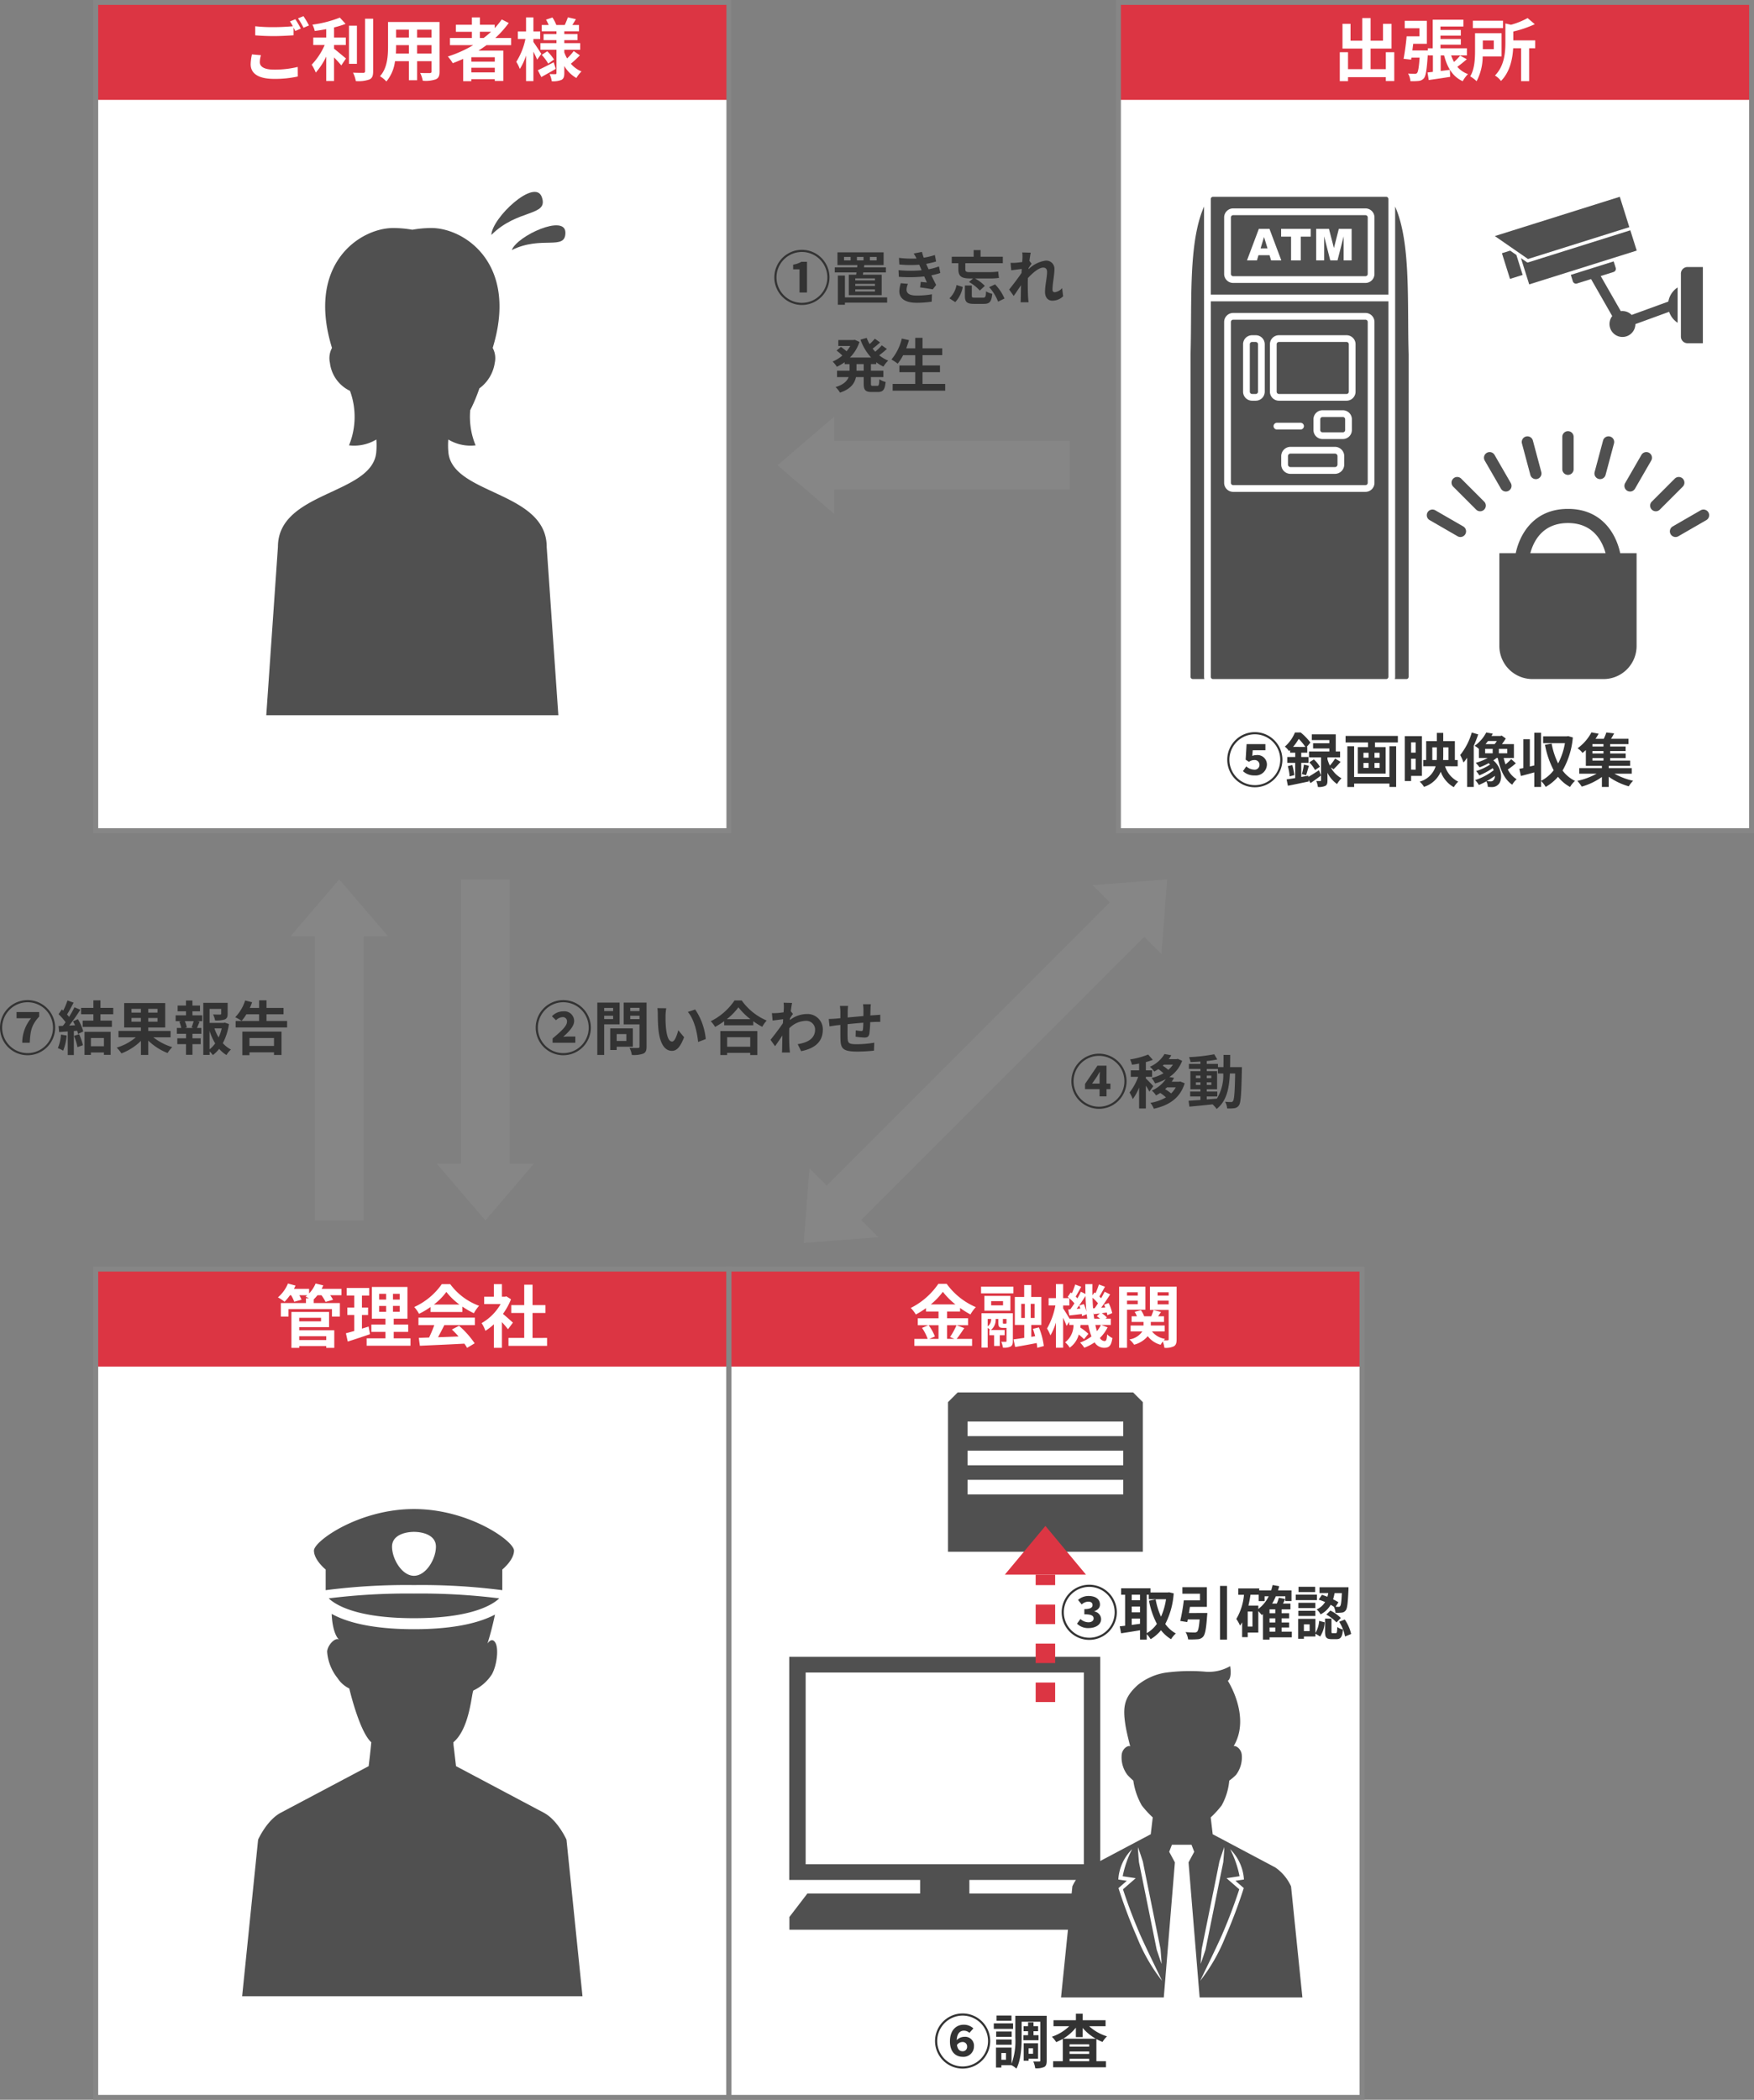 <svg xmlns="http://www.w3.org/2000/svg" width="360.164" height="431" viewBox="0 0 360.164 431">
  <rect x="0" y="0" width="360.164" height="431" fill="#808080" stroke="none"/>
  <g id="グループ_1685" data-name="グループ 1685" transform="translate(-1640.336 -6140.5)">
    <g id="グループ_1684" data-name="グループ 1684">
      <rect id="長方形_884" data-name="長方形 884" width="130" height="170" transform="translate(1660 6141)" fill="#fff"/>
      <rect id="長方形_885" data-name="長方形 885" width="130" height="170" transform="translate(1660 6401)" fill="#fff"/>
      <rect id="長方形_886" data-name="長方形 886" width="130" height="170" transform="translate(1790 6401)" fill="#fff"/>
      <path id="パス_4981" data-name="パス 4981" d="M256.261,425.374v-45.8H192.4v45.8h26.875v2.789H196.121l-3.689,4.814v2.615h63.789v-2.615l-3.694-4.814h-23.14v-2.789ZM195.768,382.8h57.123v39.353H195.768Z" transform="translate(1610 6101)" fill="#505050"/>
      <path id="パス_4982" data-name="パス 4982" d="M265,358.011H225V327.3l1.995-1.994h36.011L265,327.3Zm-4.017-26.726H229.016v2.992h31.967Zm0,5.984H229.016v2.992h31.967Zm0,5.983H229.016v2.992h31.967Z" transform="translate(1610 6101)" fill="#505050"/>
      <path id="パス_4983" data-name="パス 4983" d="M146.658,417.112s-1.737-3.915-4.576-5.49l-18.153-9.628.018-.016.02-.011-.49-4.168c0,.208-.076-.647-.076-.647l.076.647c0-.072-.013-.271-.041-.683,3.488-2.931,3.733-10.53,4.139-10.645a9.127,9.127,0,0,0,3.761-3.294c1.021-1.821,1.45-5.273.708-6.509s-1.612.191-1.612.191a60.183,60.183,0,0,0,1.537-5.949c-2.826,1.5-7.848,3-16.626,3-9.073,0-14.133-1.6-16.9-3.147.092,2.437.676,4.625,1.585,5.333-.768-.7-2.455,1.086-2.518,2.418a9.8,9.8,0,0,0,2.147,5.442,5.843,5.843,0,0,0,2.4,2.118s2.054,8.836,4.517,11.042c-.2,2.215-.533,4.853-.533,4.853l.034.028L87.912,411.62c-2.843,1.575-4.576,5.486-4.576,5.486l-3.279,32.141h69.886Z" transform="translate(1610 6101)" fill="#505050"/>
      <path id="パス_4984" data-name="パス 4984" d="M133.477,365.9v-4.242s2.406-1.943,2.406-3.886-9.252-8.528-20.54-8.528-20.54,6.585-20.54,8.528,2.406,3.886,2.406,3.886V365.9a129.074,129.074,0,0,1,18.134-1.051,129.074,129.074,0,0,1,18.134,1.051m-18.134.692a130.917,130.917,0,0,1,17.512.987c-1.422,1.348-5.748,4.071-17.512,4.071s-16.092-2.724-17.513-4.072a130.716,130.716,0,0,1,17.513-.986m4.507-9.618c0,2.489-2.018,5.971-4.507,5.971s-4.507-3.482-4.507-5.971,2.909-3.043,4.507-3.043,4.507.554,4.507,3.043" transform="translate(1610 6101)" fill="#505050"/>
      <rect id="長方形_887" data-name="長方形 887" width="130" height="20" transform="translate(1660 6141)" fill="#dc3543"/>
      <path id="パス_4985" data-name="パス 4985" d="M83.684,52.246c0,.911.855,1.541,2.871,1.541a19.957,19.957,0,0,0,4.917-.546l.014,1.961a21.546,21.546,0,0,1-4.86.49c-3.208,0-4.819-1.079-4.819-3.012a10.241,10.241,0,0,1,.266-2.017l1.849.168a5.254,5.254,0,0,0-.238,1.415M92.1,45.368l-1.134.491c-.1-.211-.224-.448-.35-.687v1.569c-.981.07-2.718.168-4.049.168-1.471,0-2.689-.07-3.823-.154V44.892a32.864,32.864,0,0,0,3.809.182c1.332,0,2.844-.084,3.922-.182a10.482,10.482,0,0,0-.6-.995l1.106-.448a20.463,20.463,0,0,1,1.12,1.919m1.681-.644-1.12.476a14.749,14.749,0,0,0-1.135-1.933l1.121-.448a20,20,0,0,1,1.134,1.9" transform="translate(1610 6101)" fill="#fff"/>
      <path id="パス_4986" data-name="パス 4986" d="M98.931,49.5c.686.519,2.073,1.709,2.451,2l-.966,1.428c-.337-.434-.925-1.065-1.485-1.639v4.833H97.32V51.111A13.976,13.976,0,0,1,95.177,54.4a9.314,9.314,0,0,0-.841-1.625A13.576,13.576,0,0,0,97,48.744h-2.34V47.217H97.32V45.48c-.8.154-1.6.28-2.353.378a5.267,5.267,0,0,0-.477-1.3,23.689,23.689,0,0,0,5.631-1.443L101.3,44.4a18.061,18.061,0,0,1-2.367.729v2.087h2.409v1.527H98.931Zm4.692,3.1H102v-7.83h1.624Zm3.334-9.259V54.123c0,.966-.2,1.428-.771,1.694a6.875,6.875,0,0,1-2.787.323,6.4,6.4,0,0,0-.574-1.723c.91.042,1.807.042,2.1.042.266-.014.379-.1.379-.351V43.337Z" transform="translate(1610 6101)" fill="#fff"/>
      <path id="パス_4987" data-name="パス 4987" d="M120.592,54.179c0,.9-.2,1.344-.756,1.6a6.5,6.5,0,0,1-2.689.295,6.328,6.328,0,0,0-.532-1.6c.784.042,1.709.028,1.961.028s.364-.084.364-.337v-2.1h-2.956v3.909H114.3V52.063h-2.857a8.021,8.021,0,0,1-1.766,4.161,6.1,6.1,0,0,0-1.316-1.079c1.527-1.681,1.653-4.174,1.653-6.135v-5h10.575ZM114.3,50.495V48.771h-2.634v.253c0,.448-.013.952-.042,1.471Zm-2.634-3.278H114.3V45.592h-2.634Zm7.271-1.625h-2.956v1.625h2.956Zm0,3.179h-2.956v1.723h2.956Z" transform="translate(1610 6101)" fill="#fff"/>
      <path id="パス_4988" data-name="パス 4988" d="M130.235,48.772c-.546.392-1.077.757-1.652,1.121h5.1v6.219h-1.751v-.364h-4.819v.42h-1.667v-4.58c-.7.308-1.427.616-2.143.882a8.941,8.941,0,0,0-1.009-1.373,24.818,24.818,0,0,0,5.2-2.325h-4.762V47.3h4.5V46.027h-3.29V44.584h3.29V43.071h1.654v1.513h3.039v.686a16.954,16.954,0,0,0,1.442-1.779l1.429.728a20.4,20.4,0,0,1-2.76,3.082h3.25v1.471Zm1.7,2.479h-4.817v.9h4.817Zm0,2.157h-4.817v.953h4.817ZM128.878,47.3h.77a19.118,19.118,0,0,0,1.512-1.274h-2.282Z" transform="translate(1610 6101)" fill="#fff"/>
      <path id="パス_4989" data-name="パス 4989" d="M140.636,51.742c-.168-.407-.462-1.038-.771-1.639v6.036h-1.511V50.9a11.909,11.909,0,0,1-1.276,2.76,7.935,7.935,0,0,0-.728-1.471,14.027,14.027,0,0,0,1.877-4.693h-1.554v-1.54h1.681V43.07h1.511v2.887h1.4V47.5h-1.4v.616c.378.519,1.388,2.06,1.625,2.438Zm3.824,1.891c-.98.574-2.073,1.191-2.97,1.681l-.715-1.4c.829-.378,2.06-1.009,3.25-1.625Zm4.944-2.774a22.72,22.72,0,0,1-1.847,1.723,5.842,5.842,0,0,0,2.183,1.583,6.265,6.265,0,0,0-1.05,1.345,6.639,6.639,0,0,1-2.478-2.466V54.5c0,.757-.142,1.149-.59,1.4a4.578,4.578,0,0,1-1.988.28,5.208,5.208,0,0,0-.448-1.485c.475.028,1.022.028,1.19.028s.224-.07.224-.238V49.711h-3.291V48.352H144.6v-.616h-2.648V46.488H144.6v-.56h-3.026v-1.3H143a8.016,8.016,0,0,0-.546-1.093l1.316-.448a7.706,7.706,0,0,1,.8,1.541h1.737c.211-.476.49-1.121.63-1.569l1.653.379c-.252.419-.5.84-.729,1.19h1.36v1.3h-3.011v.56h2.717v1.248h-2.717v.616h3.263v1.359h-3.263v.546a7.522,7.522,0,0,0,.573,1.233,11.173,11.173,0,0,0,1.36-1.513Zm-6.694-.841a9.634,9.634,0,0,1,1.386,1.7l-1.19.839a9.953,9.953,0,0,0-1.332-1.793Z" transform="translate(1610 6101)" fill="#fff"/>
      <rect id="長方形_888" data-name="長方形 888" width="130" height="20" transform="translate(1660 6401)" fill="#dc3543"/>
      <path id="パス_4990" data-name="パス 4990" d="M100.447,305.354H98.136a7.109,7.109,0,0,1,.588.938l-1.541.435a8.258,8.258,0,0,0-.84-1.373h-.812a9.559,9.559,0,0,1-.771.854v.757h5.365v2.774H98.5v-1.528H89.577v1.528H88.008v-2.774h5.155v-.98h.617c-.253-.141-.519-.267-.7-.351.112-.084.238-.181.35-.28H91.791a6.921,6.921,0,0,1,.461.925l-1.5.42a7.139,7.139,0,0,0-.643-1.345h-.225a10.5,10.5,0,0,1-1.12,1.345,8.846,8.846,0,0,0-1.359-.9,7.517,7.517,0,0,0,2.059-2.844l1.555.421c-.1.224-.21.449-.322.672h3.109v.939a6.449,6.449,0,0,0,1.331-2.032l1.583.379q-.147.357-.336.714h4.062Zm-8.671,7.2h7.2v3.614H97.324v-.379H91.776v.379h-1.6v-7.382h7.733v3.124H91.776Zm0-1.835h4.482v-.729H91.776Zm0,3.838h5.548v-.784H91.776Z" transform="translate(1610 6101)" fill="#fff"/>
      <path id="パス_4991" data-name="パス 4991" d="M106.309,313.352c-1.541.547-3.223,1.079-4.567,1.514l-.378-1.7c.49-.126,1.064-.28,1.709-.462v-3.292h-1.415v-1.527h1.415v-2.465h-1.541V303.87h4.623v1.554h-1.5v2.465h1.261v1.527h-1.261v2.8c.462-.14.925-.28,1.373-.434Zm8.32.854v1.514h-9.006v-1.514h3.866v-1.33h-2.9v-1.5h2.9v-1.205h-2.8V303.66H114v6.512h-2.816v1.205h2.97v1.5h-2.97v1.33Zm-6.443-7.956h1.442v-1.177h-1.442Zm0,2.508h1.442v-1.2h-1.442Zm4.23-3.684h-1.387v1.177h1.387Zm0,2.479h-1.387v1.2h1.387Z" transform="translate(1610 6101)" fill="#fff"/>
      <path id="パス_4992" data-name="パス 4992" d="M118.74,307.778a16.186,16.186,0,0,1-2.368,1.4,6.539,6.539,0,0,0-.98-1.4,13.918,13.918,0,0,0,5.659-4.693h1.736a12.814,12.814,0,0,0,5.926,4.44,8.68,8.68,0,0,0-1.079,1.527,16.86,16.86,0,0,1-2.352-1.358V308.8H118.74Zm-2.48,2.184h11.584V311.5h-6.275c-.407.827-.869,1.7-1.288,2.48,1.344-.042,2.787-.1,4.215-.154a16.552,16.552,0,0,0-1.372-1.429l1.471-.771a18.873,18.873,0,0,1,3.207,3.6l-1.555.94a7.414,7.414,0,0,0-.559-.87c-3.292.183-6.752.323-9.134.435l-.224-1.625,2.116-.07a26.923,26.923,0,0,0,1.064-2.536h-3.25Zm8.419-2.689a13.609,13.609,0,0,1-2.689-2.591,12.716,12.716,0,0,1-2.564,2.591Z" transform="translate(1610 6101)" fill="#fff"/>
      <path id="パス_4993" data-name="パス 4993" d="M134.645,312.344c-.294-.392-.771-.952-1.247-1.47v5.28h-1.653v-4.832a11.6,11.6,0,0,1-1.737,1.345,6.68,6.68,0,0,0-.784-1.583,10.483,10.483,0,0,0,3.908-3.908h-3.376v-1.513h1.989v-2.578H133.4v2.578h.63l.294-.071.939.6a13.525,13.525,0,0,1-1.653,3c.672.548,1.751,1.513,2.045,1.794Zm8.026,1.778v1.625h-7.929v-1.625h3.237V309h-2.662v-1.612h2.662V303.2h1.709v4.188h2.646V309h-2.646v5.125Z" transform="translate(1610 6101)" fill="#fff"/>
      <rect id="長方形_889" data-name="長方形 889" width="130" height="20" transform="translate(1790 6401)" fill="#dc3543"/>
      <path id="パス_4994" data-name="パス 4994" d="M228.346,312.105c-.532.772-1.079,1.625-1.569,2.214h3.166v1.429H218.092v-1.429h2.732a9.644,9.644,0,0,0-1.162-2.255l1.274-.547h-2.143v-1.428h4.258V308.7h-2.578v-.686a17.953,17.953,0,0,1-2.087,1.3,6.553,6.553,0,0,0-1.036-1.344,14.947,14.947,0,0,0,5.659-4.945h1.723a14.32,14.32,0,0,0,5.981,4.777,7.8,7.8,0,0,0-1.106,1.5,17.981,17.981,0,0,1-2.13-1.331v.728H224.8v1.387h4.315v1.428H224.8v2.8h1.527l-.91-.378a14.554,14.554,0,0,0,1.33-2.424Zm-7.326-.588a9.494,9.494,0,0,1,1.289,2.312l-1.149.49h1.891v-2.8Zm5.5-4.272a14.914,14.914,0,0,1-2.577-2.591,14.59,14.59,0,0,1-2.48,2.591Z" transform="translate(1610 6101)" fill="#fff"/>
      <path id="パス_4995" data-name="パス 4995" d="M231.784,303.6h6.64v1.373h-6.64Zm6.528,11.164c0,.589-.1.925-.477,1.135a3.2,3.2,0,0,1-1.554.223,4.944,4.944,0,0,0-.351-1.217c.379.013.784.013.911.013s.168-.042.168-.182v-2.675h-.715c-.784,0-.966-.238-.966-1.107v-.728h-.546a2.642,2.642,0,0,1-.981,2.268h2.829v1.08h-.994v2.2H234.46v-2.2h-.967V312.5h.154a4.241,4.241,0,0,0-.5-.448v4.063h-1.274v-7.06h6.443Zm-.5-6.233h-5.351v-3.039h5.351Zm-4.664,3.221a1.847,1.847,0,0,0,.714-1.526h-.714Zm3.151-5.182h-2.438v.868h2.438Zm.5,4.622c.14,0,.168-.028.21-.1v-.868h-.743v.728c0,.224.028.238.169.238Zm6.528,4.959a7.58,7.58,0,0,0-.126-.981c-1.541.309-3.138.589-4.413.813l-.336-1.569c.616-.07,1.373-.182,2.2-.308v-2.648h-1.933v-5.743h1.919v-2.451h1.443v2.451h2.087v5.743h-2.074V313.9l.8-.126c-.14-.532-.294-1.051-.462-1.513l1.233-.3a15.115,15.115,0,0,1,1.008,3.824Zm-3.292-6.121h.742v-2.9h-.742Zm2.745-2.9h-.8v2.9h.8Z" transform="translate(1610 6101)" fill="#fff"/>
      <path id="パス_4996" data-name="パス 4996" d="M257.774,311.951a8.052,8.052,0,0,1-1.583,2.171,1.177,1.177,0,0,0,.939.645c.351,0,.477-.266.546-1.373a3.992,3.992,0,0,0,1.079.756c-.252,1.583-.645,2-1.737,2a2.309,2.309,0,0,1-1.919-1.12,10.079,10.079,0,0,1-2.116,1.107,6.028,6.028,0,0,0-.868-1.065,8.7,8.7,0,0,0,2.339-1.26,13.094,13.094,0,0,1-.644-2.354h-1.582c-.015.182-.042.364-.071.532a11.053,11.053,0,0,1,1.667,1.289l-.9,1.107a8.862,8.862,0,0,0-1.079-.953,4.783,4.783,0,0,1-1.863,2.689,3.87,3.87,0,0,0-.938-1.092,4.466,4.466,0,0,0,1.723-3.572H249.9v-.63l-.56.826c-.141-.42-.421-1.064-.7-1.68v6.163h-1.486v-5.169a12.02,12.02,0,0,1-1.12,2.634,9.316,9.316,0,0,0-.7-1.415,14.692,14.692,0,0,0,1.709-4.721h-1.387v-1.513h1.5V303.07h1.486v2.886h1.246c-.1-.1-.21-.182-.308-.266l.616-.911.239.183a18.37,18.37,0,0,0,.685-1.808l1.234.477c-.393.672-.8,1.442-1.135,2,.126.126.252.252.349.364.281-.476.519-.938.715-1.358l.939.462c-.014-.659-.029-1.331-.029-2.018h1.471c-.014.785-.014,1.541,0,2.283l.406-.588.225.168a14.63,14.63,0,0,0,.687-1.793l1.246.463c-.392.7-.8,1.456-1.149,2l.364.364c.267-.462.519-.938.715-1.344l1.134.559c-.56.883-1.232,1.906-1.849,2.732l.841-.056c-.07-.2-.154-.393-.238-.574l.938-.336a8.535,8.535,0,0,1,.729,2.073l-1,.42a5.416,5.416,0,0,0-.111-.547l-1.038.141a5.382,5.382,0,0,1,1.065.883l-.266.237h1.065v1.289h-1.961Zm-4.188-1.779c-.028-.294-.07-.6-.112-.91l-.952.378c-.015-.126-.029-.266-.057-.42-.91.1-1.778.21-2.563.294l-.224-1.233.434-.028c.266-.364.56-.784.84-1.232a8.959,8.959,0,0,0-1.036-1.037v1.485h-1.274v.6c.294.434.965,1.513,1.3,2.1Zm-.7-3a8.491,8.491,0,0,1,.546,1.568c-.1-1.022-.168-2.1-.2-3.221-.559.869-1.218,1.849-1.82,2.633l.756-.055a6.271,6.271,0,0,0-.224-.631Zm2.213.854c.224-.294.462-.644.7-1.008a9.4,9.4,0,0,0-1.12-1.135c.013.757.055,1.471.112,2.171Zm1.121,2.143a7.832,7.832,0,0,0-.673-.518l.631-.547c-.435.042-.841.1-1.234.141l-.084-.392c.042.461.1.9.168,1.316Zm-.967,1.289c.1.462.21.9.322,1.274a5.729,5.729,0,0,0,.813-1.274Z" transform="translate(1610 6101)" fill="#fff"/>
      <path id="パス_4997" data-name="パス 4997" d="M261.759,308.337v7.817h-1.625V303.6h5.393v4.734Zm0-2.9h2.2v-.687h-2.2Zm2.2,1.037h-2.2v.729h2.2Zm7.984,7.914c0,.771-.126,1.19-.574,1.457a3.874,3.874,0,0,1-1.934.308,5.737,5.737,0,0,0-.336-1.3,5.9,5.9,0,0,0-.434.673,4.8,4.8,0,0,1-2.648-1.766,5.43,5.43,0,0,1-2.8,1.751,5.356,5.356,0,0,0-.966-1.078,3.924,3.924,0,0,0,2.647-1.639h-2.4v-1.218h2.648v-.729H262.7v-1.163h1.093a5.559,5.559,0,0,0-.463-.91l1.275-.351a4.605,4.605,0,0,1,.672,1.261h1.457c.168-.42.364-.924.477-1.274l1.526.392c-.21.308-.42.616-.6.882h1.219v1.163h-2.717v.729h2.858v1.218h-2.606a4.214,4.214,0,0,0,2.675,1.527,2.787,2.787,0,0,0-.266.294,7.042,7.042,0,0,0,.785,0c.168,0,.224-.07.224-.238v-6h-3.852V303.6h5.491Zm-3.908-8.951h2.27v-.687h-2.27Zm2.269,1.037h-2.27v.756h2.27Z" transform="translate(1610 6101)" fill="#fff"/>
      <path id="パス_4998" data-name="パス 4998" d="M144.987,186.3l-2.394-34.534c0-11.437-19.279-10.68-20.181-19.368a15.411,15.411,0,0,1-.023-2.683,8.843,8.843,0,0,0,5.606,1.2,15.359,15.359,0,0,1-1.105-7.21,34.256,34.256,0,0,0,1.882-4.489,7.921,7.921,0,0,0,3.157-5.237,4.413,4.413,0,0,0-.425-3.061c5.334-17.332-5.842-24.616-12.582-24.616a22.993,22.993,0,0,0-3.92.352,23.06,23.06,0,0,0-3.925-.352c-6.737,0-17.913,7.284-12.571,24.616a4.413,4.413,0,0,0-.425,3.061,7.329,7.329,0,0,0,4.12,5.747,15.452,15.452,0,0,1-.2,11.187,8.846,8.846,0,0,0,5.611-1.2,15.545,15.545,0,0,1-.023,2.686c-.9,8.688-20.185,7.931-20.185,19.367L85.012,186.3Z" transform="translate(1610 6101)" fill="#505050"/>
      <rect id="長方形_890" data-name="長方形 890" width="130" height="170" transform="translate(1870 6141)" fill="#fff"/>
      <rect id="長方形_891" data-name="長方形 891" width="130" height="20" transform="translate(1870 6141)" fill="#dc3543"/>
      <path id="パス_4999" data-name="パス 4999" d="M316.634,50.214v5.925H314.9v-.8h-7.761v.812h-1.694V50.214h1.694V53.7h2.928v-4.23H306V44.387h1.653v3.46h2.41V43.211h1.709v4.636h2.549v-3.46h1.751v5.085h-4.3V53.7H314.9V50.214Z" transform="translate(1610 6101)" fill="#fff"/>
      <path id="パス_5002" data-name="パス 5002" d="M283.548,139.074H310.72a.463.463,0,0,0,.462-.462V105.586a.463.463,0,0,0-.462-.462H283.548a.463.463,0,0,0-.462.462v33.026a.463.463,0,0,0,.462.462m8.3-12.105a.693.693,0,0,1,.693-.693h4.845a.693.693,0,0,1,0,1.386h-4.845a.693.693,0,0,1-.693-.693m14.511,7.883a1.912,1.912,0,0,1-1.91,1.91H295.33a1.912,1.912,0,0,1-1.91-1.91V133.13a1.912,1.912,0,0,1,1.91-1.91h9.121a1.912,1.912,0,0,1,1.91,1.91Zm1.57-7.082a1.848,1.848,0,0,1-1.847,1.847h-4.191a1.849,1.849,0,0,1-1.848-1.847v-2.213a1.85,1.85,0,0,1,1.848-1.847h4.191a1.849,1.849,0,0,1,1.847,1.847ZM291.1,110.155a1.849,1.849,0,0,1,1.847-1.847h13.891a1.849,1.849,0,0,1,1.847,1.847V119.9a1.85,1.85,0,0,1-1.847,1.848H292.945A1.85,1.85,0,0,1,291.1,119.9Zm-5.513,0a1.849,1.849,0,0,1,1.847-1.847h.757a1.848,1.848,0,0,1,1.847,1.847V119.9a1.849,1.849,0,0,1-1.847,1.848h-.757a1.85,1.85,0,0,1-1.847-1.848Z" transform="translate(1610 6101)" fill="#505050"/>
      <path id="パス_5003" data-name="パス 5003" d="M292.946,120.365h13.891a.462.462,0,0,0,.461-.462v-9.748a.462.462,0,0,0-.461-.462H292.946a.462.462,0,0,0-.462.462V119.9a.462.462,0,0,0,.462.462" transform="translate(1610 6101)" fill="#505050"/>
      <path id="パス_5004" data-name="パス 5004" d="M278.959,178.419a.463.463,0,0,0,.462.462h35.544a.462.462,0,0,0,.462-.462V101.351H278.959Zm2.742-72.834a1.849,1.849,0,0,1,1.847-1.847H310.72a1.848,1.848,0,0,1,1.847,1.847v33.026a1.849,1.849,0,0,1-1.847,1.848H283.548a1.85,1.85,0,0,1-1.847-1.848Z" transform="translate(1610 6101)" fill="#505050"/>
      <path id="パス_5005" data-name="パス 5005" d="M287.433,120.365h.757a.463.463,0,0,0,.462-.462v-9.748a.463.463,0,0,0-.462-.462h-.757a.462.462,0,0,0-.462.462V119.9a.462.462,0,0,0,.462.462" transform="translate(1610 6101)" fill="#505050"/>
      <path id="パス_5006" data-name="パス 5006" d="M306.084,125.1h-4.191a.462.462,0,0,0-.462.462v2.212a.462.462,0,0,0,.462.462h4.191a.462.462,0,0,0,.462-.462v-2.212a.462.462,0,0,0-.462-.462" transform="translate(1610 6101)" fill="#505050"/>
      <path id="パス_5007" data-name="パス 5007" d="M304.452,132.6H295.33a.525.525,0,0,0-.524.525v1.721a.525.525,0,0,0,.524.525h9.122a.526.526,0,0,0,.525-.525V133.13a.526.526,0,0,0-.525-.525" transform="translate(1610 6101)" fill="#505050"/>
      <path id="パス_5008" data-name="パス 5008" d="M310.72,83.664H283.549a.462.462,0,0,0-.462.462V95.731a.462.462,0,0,0,.462.462H310.72a.462.462,0,0,0,.462-.462V84.126a.462.462,0,0,0-.462-.462" transform="translate(1610 6101)" fill="#505050"/>
      <path id="パス_5010" data-name="パス 5010" d="M314.984,79.893H279.4a.462.462,0,0,0-.444.46V99.965h36.468V80.353a.462.462,0,0,0-.444-.46m-2.416,15.838a1.849,1.849,0,0,1-1.847,1.847H283.549a1.848,1.848,0,0,1-1.847-1.847V84.126a1.849,1.849,0,0,1,1.847-1.848h27.172a1.85,1.85,0,0,1,1.847,1.848Z" transform="translate(1610 6101)" fill="#505050"/>
      <path id="パス_5011" data-name="パス 5011" d="M277.574,81.9c-2.558,5.8-2.617,14.571-2.672,23.076-.015,2.393-.031,4.867-.1,7.24v66.2a.463.463,0,0,0,.462.462h2.374a1.806,1.806,0,0,1-.061-.462Z" transform="translate(1610 6101)" fill="#505050"/>
      <path id="パス_5012" data-name="パス 5012" d="M291.021,91.882h-2.272l-.315,1.069h-2.043l2.434-6.475h2.182l2.433,6.475h-2.1Zm-.415-1.4-.715-2.328-.707,2.328Z" transform="translate(1610 6101)" fill="#fff"/>
      <path id="パス_5013" data-name="パス 5013" d="M293.4,86.476h6.082v1.6h-2.041v4.876h-2V88.075H293.4Z" transform="translate(1610 6101)" fill="#fff"/>
      <path id="パス_5014" data-name="パス 5014" d="M300.595,86.476h2.631l1.015,3.94,1.007-3.94h2.63v6.475h-1.639V88.013l-1.262,4.938h-1.483l-1.26-4.938v4.938h-1.639Z" transform="translate(1610 6101)" fill="#fff"/>
      <path id="パス_5030" data-name="パス 5030" d="M131.23,87.723c.14-3.527,8.958-11.78,10.368-7.759s-4.937,2.328-10.368,7.759" transform="translate(1610 6101)" fill="#505050"/>
      <path id="パス_5031" data-name="パス 5031" d="M135.426,90.824c1.13-2.948,10.966-7.413,11.009-3.6s-4.851.557-11.009,3.6" transform="translate(1610 6101)" fill="#505050"/>
      <path id="パス_5032" data-name="パス 5032" d="M95,231.667H90L100,220l10,11.667h-5V290H95Z" transform="translate(1610 6101)" fill="#868686"/>
      <path id="パス_5033" data-name="パス 5033" d="M201.654,130v-5l-11.667,10,11.667,10v-5h48.333V130Z" transform="translate(1610 6101)" fill="#868686"/>
      <path id="パス_5034" data-name="パス 5034" d="M270,220l-15.321,1.178,3.536,3.536-58.131,58.131-3.535-3.536L195.37,294.63l15.321-1.179-3.536-3.535,58.131-58.131,3.536,3.536Z" transform="translate(1610 6101)" fill="#868686"/>
      <path id="パス_5035" data-name="パス 5035" d="M135,278.333h5L130,290l-10-11.667h5V220h10Z" transform="translate(1610 6101)" fill="#868686"/>
      <rect id="長方形_892" data-name="長方形 892" width="130" height="170" transform="translate(1660 6141)" fill="none" stroke="#868686" stroke-miterlimit="10" stroke-width="1"/>
      <rect id="長方形_893" data-name="長方形 893" width="130" height="170" transform="translate(1660 6401)" fill="none" stroke="#868686" stroke-miterlimit="10" stroke-width="1"/>
      <rect id="長方形_894" data-name="長方形 894" width="130" height="170" transform="translate(1790 6401)" fill="none" stroke="#868686" stroke-miterlimit="10" stroke-width="1"/>
      <rect id="長方形_895" data-name="長方形 895" width="130" height="170" transform="translate(1870 6141)" fill="none" stroke="#868686" stroke-miterlimit="10" stroke-width="1"/>
      <path id="パス_5036" data-name="パス 5036" d="M270.418,419.6l.555-1.444H275l.555,1.444-1.166,2.167,2.279,27.722h21.1l-2.33-22.79a9.453,9.453,0,0,0-3.245-3.894l-12.875-6.828.013-.012.014-.007-.4-3.416.024-.025a20.065,20.065,0,0,0,2.223-2.439,12.886,12.886,0,0,0,1.559-5.088,10.91,10.91,0,0,0,1.386-1.18,5.914,5.914,0,0,0,1.19-3.973c-.046-1.355-1.244-2.117-1.684-1.919,3.613-6-1.181-13.411-1.181-13.411.929-.667.468-3.018.468-3.018a8.712,8.712,0,0,1-5.323,1.12,38.209,38.209,0,0,0-7.971.226,12.083,12.083,0,0,0-5.685,2.536c-2.756,2.5-3.111,4.426-2.52,8.21.263,1.689.973,4.312.985,4.395-.343-.359-1.725.425-1.766,1.865a5.921,5.921,0,0,0,1.189,3.973c.468.523,1.208,1.18,1.208,1.18a14.383,14.383,0,0,0,1.735,5.082,20.112,20.112,0,0,0,2.229,2.438l.025.025-.4,3.417.024.02-12.882,6.827a9.431,9.431,0,0,0-3.245,3.891l-2.326,22.8h21.1l2.278-27.722Zm6.682,19.921c.387-1.91,1.421-7.014,1.821-8.986l1.214-5.991.6-3c.317-.975.636-1.95,1-2.915-.039,1.031-.125,2.053-.212,3.075l-.61,2.995L279.7,430.7c-.4,1.956-1.439,7.1-1.821,8.986-.334.972-.638,1.95-1,2.916.044-1.03.145-2.049.216-3.074m4.13-2.8c1.34-3.084,2.546-6.241,3.58-9.434l-2.617-2.281,2.676-.4a20.943,20.943,0,0,0-1.928-5.551,9.587,9.587,0,0,1,2.827,6.225l-1.747.261,1.515,1.321.2.173a105.122,105.122,0,0,1-3.772,10.008,36.088,36.088,0,0,1-5.183,9.041c1.488-3.125,3.03-6.2,4.451-9.361m-16.223-15.17.6,3,1.214,5.991c.4,1.972,1.434,7.076,1.821,8.986.07,1.025.172,2.044.215,3.074-.361-.966-.664-1.944-1-2.916-.382-1.886-1.425-7.03-1.821-8.986l-1.214-5.99-.61-2.995c-.087-1.022-.173-2.044-.212-3.075.365.965.684,1.94,1,2.915m-1.223,15.49a104.851,104.851,0,0,1-3.772-10.008l.2-.173,1.515-1.321-1.747-.261a9.577,9.577,0,0,1,2.827-6.225,20.943,20.943,0,0,0-1.928,5.551l2.676.4-2.617,2.281c1.034,3.193,2.24,6.35,3.58,9.434,1.421,3.157,2.963,6.236,4.451,9.361a36.088,36.088,0,0,1-5.183-9.041" transform="translate(1610 6101)" fill="#505050"/>
      <path id="パス_5114" data-name="パス 5114" d="M253.333,362.71l-8.333-10-8.334,10Z" transform="translate(1610 6101)" fill="#dc3543"/>
      <line id="線_152" data-name="線 152" y1="26.148" transform="translate(1855 6463.711)" fill="none" stroke="#dc3543" stroke-miterlimit="10" stroke-width="4" stroke-dasharray="4 4"/>
      <path id="パス_12857" data-name="パス 12857" d="M6,1.1A5.674,5.674,0,0,0,11.664-4.56,5.674,5.674,0,0,0,6-10.224,5.674,5.674,0,0,0,.336-4.56,5.674,5.674,0,0,0,6,1.1ZM6,.66A5.224,5.224,0,0,1,.78-4.56,5.224,5.224,0,0,1,6-9.78a5.224,5.224,0,0,1,5.22,5.22A5.224,5.224,0,0,1,6,.66ZM5.508-1.464H7.044v-6.3H5.892A5.162,5.162,0,0,1,4.2-7.176v.96H5.508Zm11.784-7.3h1.356v.708H17.292ZM16-8.052H14.652V-8.76H16Zm3.96-.708h1.392v.708H19.956ZM21-3.948H16.956v-.408H21ZM21-2.82H16.956v-.408H21Zm0,1.152H16.956V-2.1H21ZM15.624-5.112v4.2H22.38v-4.2H18.516L18.6-5.58h4.644V-6.624h-4.5l.06-.468h3.972V-9.708H13.3v2.616h4.08l-.036.468h-4.6V-5.58h4.464q-.036.252-.072.468ZM23.5-.456H14.832V-4.944H13.38v6h1.452V.624H23.5Zm2.8-2.916A6.17,6.17,0,0,0,26-1.752c0,1.644,1.368,2.4,3.588,2.4A21.046,21.046,0,0,0,32.652.42L32.7-1.1a17.29,17.29,0,0,1-3.144.264c-1.548,0-2.076-.5-2.076-1.248a3.52,3.52,0,0,1,.288-1.152ZM34.14-6.816a12.719,12.719,0,0,1-2.124.588l-.276-.6-.228-.516a17.147,17.147,0,0,0,2.04-.48L33.3-9.156a14.4,14.4,0,0,1-2.28.552,10.159,10.159,0,0,1-.372-1.188l-1.692.324a10.688,10.688,0,0,1,.576,1.02v.012a22.373,22.373,0,0,1-3.6-.132L26-7.212a23.562,23.562,0,0,0,4.092.048l.288.672.2.468a24.119,24.119,0,0,1-4.74-.024l.06,1.368a29.855,29.855,0,0,0,5.22-.072l.54,1.236c-.324-.036-.792-.072-1.26-.132l-.132,1.14c.792.1,1.932.276,2.592.4l.708-.9c-.348-.648-.684-1.344-.984-1.98a13.829,13.829,0,0,0,1.836-.48Zm3.984.54c0,1.488.624,1.932,2.4,1.932h.612l-.828.732a8.632,8.632,0,0,1,2.22,1.752l1.032-.96a8.282,8.282,0,0,0-2.028-1.524h2.856a13.247,13.247,0,0,0,2.076-.108c-.06-.348-.132-.924-.156-1.308a14.158,14.158,0,0,1-2,.12H40.392c-.7,0-.84-.168-.84-.6V-7.476h7.7V-8.8H42.684v-1.368H41.268V-8.8h-4.5v1.32h1.356ZM37.488.516A6.138,6.138,0,0,0,39.024-2.6L37.752-3A5.025,5.025,0,0,1,36.288-.264ZM41.544-.4c-.564,0-.66-.048-.66-.4v-2.1H39.468V-.78c0,1.26.384,1.656,1.92,1.656H43.32c1.212,0,1.608-.408,1.764-2.064A3.993,3.993,0,0,1,43.812-1.7C43.764-.564,43.668-.4,43.188-.4Zm2.9-2.16A9.42,9.42,0,0,1,46.284.42L47.6-.228a9.789,9.789,0,0,0-1.932-2.9Zm14.988.2a2.4,2.4,0,0,1-1.524.84c-.3,0-.456-.2-.456-.516,0-1.236.4-2.976.4-4.212A1.667,1.667,0,0,0,55.98-7.992a6.231,6.231,0,0,0-3.456,1.764,1.791,1.791,0,0,0,.024-.252c.2-.312.456-.7.612-.9l-.444-.564c.1-.744.192-1.356.264-1.692l-1.74-.048a6.339,6.339,0,0,1,.048,1.056c0,.132-.024.468-.048.912-.5.072-1.02.132-1.368.156a10.107,10.107,0,0,1-1.032.012l.144,1.524c.672-.084,1.584-.2,2.16-.276l-.048.828c-.672,1-1.872,2.58-2.544,3.4l.936,1.32c.408-.564.984-1.44,1.5-2.2-.024,1.008-.024,1.692-.048,2.616,0,.192-.012.624-.036.876h1.632c-.024-.264-.072-.7-.084-.912-.072-1.116-.072-2.112-.072-3.084,0-.3.012-.624.024-.96.96-1.068,2.256-2.16,3.144-2.16.492,0,.792.288.792.876,0,1.08-.42,2.82-.42,4.116,0,1.14.6,1.8,1.488,1.8a3.146,3.146,0,0,0,2.232-.9ZM18.684,14.592H17.208V13.236h1.476Zm2.58-1.356v-.384a8.362,8.362,0,0,0,1.476.9,5.443,5.443,0,0,1,.984-1.236,7.364,7.364,0,0,1-1.86-1.092,19.7,19.7,0,0,0,1.584-1.3L22.4,9.384a11.624,11.624,0,0,1-1.344,1.3c-.192-.2-.372-.408-.54-.624.492-.36,1.044-.828,1.536-1.272l-1.08-.768a11.332,11.332,0,0,1-1.068,1.116,8.336,8.336,0,0,1-.6-1.284l-1.284.36a10.978,10.978,0,0,0,2.184,3.672H15.864A8.225,8.225,0,0,0,17.82,8.688l-.96-.444-.252.048H13.476V9.516h2.448a6.713,6.713,0,0,1-.756,1.08c-.336-.288-.792-.636-1.152-.888l-.9.744a12.807,12.807,0,0,1,1.188,1.02,7.424,7.424,0,0,1-1.992,1.236,6.205,6.205,0,0,1,.864,1.08,9.808,9.808,0,0,0,1.6-.948v.4H15.78v1.356H13.212V15.9h2.376c-.3.8-1.02,1.548-2.676,2.052a5.439,5.439,0,0,1,.912,1.14c2.22-.744,3.012-1.932,3.276-3.192h1.584v1.308c0,1.332.324,1.752,1.62,1.752h1.308c1.056,0,1.428-.48,1.572-2.064a3.553,3.553,0,0,1-1.284-.564c-.048,1.128-.108,1.368-.42,1.368h-.924c-.336,0-.384-.072-.384-.5V15.9h2.556V14.592H20.172V13.236Zm9.5,4.068V14.892h3.588v-1.38H30.768V11.4h4.044V10.008H30.768V7.848h-1.5v2.16H27.42c.2-.552.4-1.116.564-1.692l-1.476-.324a10.324,10.324,0,0,1-2.124,4.3,11.348,11.348,0,0,1,1.284.852,9.89,9.89,0,0,0,1.116-1.74h2.484v2.112H26.016v1.38h3.252V17.3H24.636v1.4H35.424V17.3Z" transform="translate(1799 6202)" fill="#333"/>
      <path id="パス_12859" data-name="パス 12859" d="M6,1.1A5.674,5.674,0,0,0,11.664-4.56,5.674,5.674,0,0,0,6-10.224,5.674,5.674,0,0,0,.336-4.56,5.674,5.674,0,0,0,6,1.1ZM6,.66A5.224,5.224,0,0,1,.78-4.56,5.224,5.224,0,0,1,6-9.78a5.224,5.224,0,0,1,5.22,5.22A5.224,5.224,0,0,1,6,.66ZM3.8-1.464H8.472V-2.748H7.188c-.36,0-.852.024-1.2.06C7.128-3.7,8.232-4.836,8.232-5.928a2,2,0,0,0-2.244-1.98A3.114,3.114,0,0,0,3.672-6.9l.84.816a2,2,0,0,1,1.3-.636.841.841,0,0,1,.948.936c0,.888-1.188,1.956-2.952,3.432ZM16.236-8.616v.648H14.4v-.648ZM14.4-6.324v-.684h1.836v.684Zm3.168,1.08V-9.708H12.984V1.044H14.4V-5.244Zm1.38,2v1.416h-1.98V-3.24ZM20.28-.648V-4.416H15.636V.024h1.332V-.648Zm-.528-5.664v-.7h1.9v.7Zm1.9-2.316v.66h-1.9v-.66ZM23.1-9.708H18.4v4.476h3.252V-.684c0,.216-.084.288-.312.288S20.292-.372,19.6-.42a5.11,5.11,0,0,1,.48,1.464A5.9,5.9,0,0,0,22.428.768c.5-.228.672-.636.672-1.428Zm4.044,1.164L25.32-8.568a6.887,6.887,0,0,1,.084,1.2c0,.732.024,2.112.132,3.2C25.872-.972,27.012.2,28.308.2c.96,0,1.7-.732,2.5-2.8l-1.2-1.44c-.228.936-.7,2.328-1.26,2.328-.744,0-1.1-1.164-1.272-2.88C27-5.436,26.988-6.336,27-7.1A9.417,9.417,0,0,1,27.144-8.544Zm5.94.252-1.512.5c1.3,1.464,1.932,4.26,2.112,6.168l1.572-.6A12.951,12.951,0,0,0,33.084-8.292ZM44.388-2.6V-.648h-4.74V-2.6Zm-6.144,3.66h1.4V.612h4.74v.444h1.464v-4.92H38.244Zm1.332-7.368a12.261,12.261,0,0,0,2.388-2.436,13.146,13.146,0,0,0,2.46,2.436Zm1.584-3.84A12.7,12.7,0,0,1,36.276-5.88a5.827,5.827,0,0,1,.9,1.164,16.719,16.719,0,0,0,1.86-1.176v.84h5.976V-5.88a14.394,14.394,0,0,0,1.836,1.14,6.975,6.975,0,0,1,.924-1.284,12.055,12.055,0,0,1-5.136-4.128ZM52.716-7.944c.1-.744.192-1.356.264-1.692l-1.74-.048a6.339,6.339,0,0,1,.048,1.056c0,.132-.024.468-.048.912-.5.072-1.02.132-1.368.156a10.107,10.107,0,0,1-1.032.012l.144,1.524c.672-.084,1.584-.2,2.16-.276l-.048.828c-.672,1-1.872,2.58-2.544,3.4l.936,1.32c.408-.576,1-1.44,1.5-2.2-.024,1.008-.024,1.692-.048,2.616,0,.192-.012.624-.036.876h1.632c-.024-.264-.072-.7-.084-.912-.072-1.116-.072-2.112-.072-3.084,0-.312.012-.648.024-.984a4.976,4.976,0,0,1,3.372-1.524A1.81,1.81,0,0,1,57.708-4.2c0,1.86-1.488,2.7-3.576,3.024L54.84.264c2.952-.588,4.452-2.028,4.452-4.428a3.14,3.14,0,0,0-3.276-3.2,5.8,5.8,0,0,0-3.492,1.236c.012-.12.012-.228.024-.348.2-.312.456-.7.612-.9ZM67.548-9.372a9.2,9.2,0,0,1,.084,1.08v1.344c-1.08.1-2.232.2-3.24.3.012-.468.012-.864.012-1.14a9.4,9.4,0,0,1,.072-1.236H62.8a8.973,8.973,0,0,1,.1,1.32v1.2l-.9.084c-.6.048-1.152.072-1.488.072l.156,1.524c.312-.048,1.056-.168,1.428-.216l.8-.084c0,1.116,0,2.268.012,2.772.048,2.052.42,2.7,3.5,2.7A33.388,33.388,0,0,0,69.792.156l.06-1.632a22.1,22.1,0,0,1-3.552.312c-1.788,0-1.884-.264-1.92-1.428-.024-.5-.012-1.6,0-2.688,1.02-.108,2.184-.216,3.228-.3a13.433,13.433,0,0,1-.084,1.428c-.036.228-.132.276-.372.276A7.414,7.414,0,0,1,66.06-4.02l-.036,1.308a15.039,15.039,0,0,0,1.788.18c.612,0,.912-.156,1.032-.78a20.789,20.789,0,0,0,.18-2.376c.348-.024.66-.036.912-.048.324-.012.948-.024,1.152-.012V-7.212c-.348.024-.816.06-1.14.084-.276.012-.576.036-.9.06.012-.4.024-.816.036-1.284a10.124,10.124,0,0,1,.072-1.02Z" transform="translate(1750 6356)" fill="#333"/>
      <path id="パス_12858" data-name="パス 12858" d="M6,1.1A5.674,5.674,0,0,0,11.664-4.56,5.674,5.674,0,0,0,6-10.224,5.674,5.674,0,0,0,.336-4.56,5.674,5.674,0,0,0,6,1.1ZM6,.66A5.224,5.224,0,0,1,.78-4.56,5.224,5.224,0,0,1,6-9.78a5.224,5.224,0,0,1,5.22,5.22A5.224,5.224,0,0,1,6,.66ZM4.9-1.464H6.444c.132-2.46.348-3.624,1.932-5.376v-.924H3.732V-6.5H6.72A7.946,7.946,0,0,0,4.9-1.464Zm7.956-1.68A8.725,8.725,0,0,1,12.216-.36a7.054,7.054,0,0,1,1.092.516,11.1,11.1,0,0,0,.72-3.1Zm2.676.264a12.213,12.213,0,0,1,.708,2.316l1.128-.4a13.684,13.684,0,0,0-.78-2.256Zm-.2-2.988c.144.252.288.54.42.816l-1.212.06a38.632,38.632,0,0,0,2.292-3.252l-1.212-.5a18.763,18.763,0,0,1-1.1,1.968c-.12-.156-.264-.336-.42-.5.432-.672.924-1.6,1.356-2.424l-1.26-.444a15.863,15.863,0,0,1-.876,2.088l-.288-.252-.672.984a11.3,11.3,0,0,1,1.44,1.644c-.18.264-.372.516-.552.744l-.888.036.12,1.248C13-3.7,13.6-3.744,14.244-3.78V1.056H15.5V-3.876l.684-.048a6.53,6.53,0,0,1,.168.648l1.08-.5a9.787,9.787,0,0,0-1.1-2.532Zm6.348,3.432V-.744H19V-2.436ZM17.688,1.032H19v-.5h2.676V1.02h1.38V-3.708H17.688Zm5.9-8.352v-1.3H20.964v-1.548H19.512v1.548H16.98v1.3h2.532v1.308h-2.2v1.3h6v-1.3H20.964V-7.32Zm3.744,1.536v-.768h1.932v.768Zm0-2.64h1.932v.768H27.336Zm5.352.768H30.78v-.768h1.908Zm0,1.872H30.78v-.768h1.908Zm2.676,3.2V-3.888H30.78V-4.6h3.48V-9.612H25.836V-4.6h3.432v.708h-4.6V-2.58h3.552A10.758,10.758,0,0,1,24.3-.468,7.4,7.4,0,0,1,25.272.72a11.523,11.523,0,0,0,4-2.568V1.044H30.78V-1.908A12.04,12.04,0,0,0,34.752.648a5.768,5.768,0,0,1,.96-1.212A11.759,11.759,0,0,1,31.824-2.58Zm4.7-1.92H38.316l.384-.108a5.129,5.129,0,0,0-.42-1.284H40.1c-.108.408-.288.924-.42,1.284Zm-.216-3.42h1.56V-9.1h-1.56V-10.14h-1.32V-9.1H36.816V-7.92h1.716v.828H36.4v1.2h1.188l-.432.108a6.837,6.837,0,0,1,.4,1.284h-.9v1.2h1.884v.924H36.744v1.2h1.788V1.008h1.32V-1.176h1.692v-1.2H39.852V-3.3h1.824V-4.5h-.9c.168-.36.348-.828.552-1.272l-.468-.12h1v-1.2h-2Zm3.516,4A11.869,11.869,0,0,0,44.52-1.332,6.218,6.218,0,0,1,43.368-.108Zm2.5-.492a8.718,8.718,0,0,1-.636,1.86,9.03,9.03,0,0,1-.852-1.86ZM46.5-5.6l-.24.06H43.368V-8.412h2.388v.984c0,.132-.06.168-.24.18s-.84,0-1.428-.024A4.9,4.9,0,0,1,44.5-6.048a5.562,5.562,0,0,0,1.98-.2c.468-.192.6-.54.6-1.152V-9.66h-5V1.032h1.3V.324a4.141,4.141,0,0,1,.66.744A6.624,6.624,0,0,0,45.336-.216a6.305,6.305,0,0,0,1.5,1.272A4.936,4.936,0,0,1,47.76-.072,5.789,5.789,0,0,1,46.092-1.38,12.257,12.257,0,0,0,47.352-5.3ZM56.6-2.436v1.62h-5.04v-1.62ZM50.1,1.092h1.464V.5H56.6v.552H58.14V-3.756H50.1Zm4.956-7.02v-1.38h3.5V-8.616h-3.5v-1.56H53.544v1.56H51.636A10.713,10.713,0,0,0,52.1-9.78l-1.428-.36a8.583,8.583,0,0,1-2.04,3.432,8.254,8.254,0,0,1,1.308.756,8.426,8.426,0,0,0,.984-1.356h2.616v1.38H48.72v1.32H59.292v-1.32Z" transform="translate(1640 6356)" fill="#333"/>
      <path id="パス_12860" data-name="パス 12860" d="M4.584-4.08l1-1.44c.216-.384.324-.552.54-.948h.048c-.024.42-.048,1-.048,1.4v.984ZM7.548-7.764H5.688L3.132-4.008v1.056H6.12v1.488H7.548V-2.952h.8V-4.08h-.8ZM6,.66A5.224,5.224,0,0,1,.78-4.56,5.224,5.224,0,0,1,6-9.78a5.224,5.224,0,0,1,5.22,5.22A5.224,5.224,0,0,1,6,.66ZM6-10.224A5.674,5.674,0,0,0,.336-4.56,5.674,5.674,0,0,0,6,1.1,5.674,5.674,0,0,0,11.664-4.56,5.674,5.674,0,0,0,6-10.224ZM17.16-3.552c-.228-.264-1.212-1.308-1.536-1.572v-.348h1.284V-6.8H15.624V-8.5a12.512,12.512,0,0,0,1.428-.456L16.1-10.044a17.154,17.154,0,0,1-3.72,1,4.946,4.946,0,0,1,.4,1.092c.468-.06.96-.144,1.464-.24V-6.8H12.528v1.332h1.524a11.727,11.727,0,0,1-1.776,3.216A7.084,7.084,0,0,1,12.936-.9a10.664,10.664,0,0,0,1.308-2.376V1.032h1.38v-4.68a10.515,10.515,0,0,1,.72,1.212Zm4.6.252a5.055,5.055,0,0,1-.948,1.236,9.482,9.482,0,0,0-1.236-.876c.132-.12.264-.24.384-.36ZM21.18-7.968A4.967,4.967,0,0,1,20.232-6.9a7.532,7.532,0,0,0-1.152-.852c.084-.072.168-.144.24-.216Zm1.512,3.456-.252.048H20.928a8.017,8.017,0,0,0,.492-.8l-.972-.168A6.757,6.757,0,0,0,23.076-8.76l-.912-.408-.228.06H20.328a6.892,6.892,0,0,0,.516-.792l-1.392-.252a6.467,6.467,0,0,1-3,2.616,4.646,4.646,0,0,1,.888.984c.3-.156.576-.336.84-.5a8.316,8.316,0,0,1,1.068.852,8.685,8.685,0,0,1-2.46.96,5.185,5.185,0,0,1,.732,1.128A11.174,11.174,0,0,0,19.728-5a6.948,6.948,0,0,1-2.88,2.352,4.038,4.038,0,0,1,.864,1c.3-.168.588-.336.864-.516a8.271,8.271,0,0,1,1.176.912A9.232,9.232,0,0,1,16.56-.132a5.093,5.093,0,0,1,.708,1.212C20.316.4,22.644-1.044,23.6-4.152ZM28.128-1.44H30.3V-2.448H28.128v-.468h2.124V-6.624H28.128v-.468h2.3v.936h1.092A9.252,9.252,0,0,1,30.216-1c-.7.06-1.4.12-2.088.168ZM25.9-3.8v-.54h.936v.54Zm3.168-.54v.54h-.936v-.54ZM28.128-5.2v-.528h.936V-5.2ZM25.9-5.724h.936V-5.2H25.9Zm7.02-1.74c.024-.792.024-1.632.024-2.508H31.572c0,.888,0,1.716-.012,2.508H30.432v-.66h-2.3v-.588c.78-.084,1.524-.192,2.16-.324L29.664-10.1a37.18,37.18,0,0,1-5.172.588A4.445,4.445,0,0,1,24.8-8.508c.648-.012,1.332-.048,2.028-.1v.48H24.468v1.032h2.364v.468H24.768v3.708h2.064v.468H24.72V-1.44h2.112v.72c-.924.06-1.764.12-2.436.168l.168,1.2C25.86.54,27.588.36,29.316.18a4.675,4.675,0,0,1,.84.948c2.016-1.6,2.568-4.068,2.724-7.284h1.08c-.072,3.876-.192,5.34-.444,5.664a.436.436,0,0,1-.408.2c-.228,0-.684-.012-1.212-.06a3.341,3.341,0,0,1,.42,1.368A8.05,8.05,0,0,0,33.8.972a1.339,1.339,0,0,0,.948-.6c.384-.552.48-2.292.588-7.2,0-.168.012-.636.012-.636Z" transform="translate(1860 6367)" fill="#333"/>
      <path id="パス_12862" data-name="パス 12862" d="M-36,1.1A5.674,5.674,0,0,0-30.336-4.56,5.674,5.674,0,0,0-36-10.224,5.674,5.674,0,0,0-41.664-4.56,5.674,5.674,0,0,0-36,1.1Zm0-.444a5.224,5.224,0,0,1-5.22-5.22A5.224,5.224,0,0,1-36-9.78a5.224,5.224,0,0,1,5.22,5.22A5.224,5.224,0,0,1-36,.66Zm-.048-1.992A2.3,2.3,0,0,0-33.516-3.54,1.942,1.942,0,0,0-35.7-5.508a2.172,2.172,0,0,0-.828.168l.1-1.164h2.6v-1.26h-3.864l-.192,3.2.684.444a1.785,1.785,0,0,1,1.08-.372.976.976,0,0,1,1.08.972.991.991,0,0,1-1.128,1,2.549,2.549,0,0,1-1.584-.672l-.684.972A3.328,3.328,0,0,0-36.048-1.332Zm7.9-5.856a11.34,11.34,0,0,0,1.164-1.644A11.157,11.157,0,0,1-25.62-7.188Zm3.12,5.916-1.44.252v-2.9h1.488v-1.2h-1.488V-6h1.236V-7.188h-.108l.756-.9a11.925,11.925,0,0,0-2-2.064h-1.176a7.668,7.668,0,0,1-2.076,2.9,3.907,3.907,0,0,1,.852.924c.072-.072.156-.144.228-.216V-6h1.056v.876H-29.34v1.2h1.632V-.792c-.66.108-1.26.2-1.764.276l.264,1.3C-28,.552-26.412.216-24.924-.1l-.036-.348.4.684c.684-.468,1.452-1.02,2.16-1.56l-.432-1.08c-.78.516-1.572,1.02-2.172,1.368Zm5.2-1.332c.42-.4.96-.96,1.44-1.512L-19.512-4.8a10.018,10.018,0,0,1-1.08,1.44,7.783,7.783,0,0,1-.492-1.284v-.4h2.592V-6.252h-.888V-9.768H-24.3v1.176h3.6v.648h-3.336v1.08H-20.7v.612h-4.176V-5.04H-22.4v4.7c0,.12-.036.156-.168.156s-.48.012-.816-.012a4.873,4.873,0,0,1,.336,1.236A3.156,3.156,0,0,0-21.54.816c.372-.192.456-.528.456-1.128V-1.884A6.041,6.041,0,0,0-19.116.432,5.3,5.3,0,0,1-18.2-.744a5.533,5.533,0,0,1-2.2-2.232ZM-29.22-3.24a10.921,10.921,0,0,1,.372,2.1l.96-.264a13.706,13.706,0,0,0-.42-2.064Zm3.744,1.86c.18-.492.372-1.26.588-1.932l-1.032-.252a14.714,14.714,0,0,1-.42,1.944Zm.66-2.64A6.862,6.862,0,0,1-23.64-2.448l1-.66A5.861,5.861,0,0,0-23.88-4.62ZM-8.364-1.008h-7.248V-7.32H-17V1.044h1.392V.336h7.248v.7h1.38V-7.32h-1.38ZM-10.38-4.98h-1.044V-5.988h1.044Zm0,2.1h-1.044V-3.9h1.044ZM-13.692-3.9h1.044v1.02h-1.044Zm0-2.088h1.044V-4.98h-1.044Zm-3.672-3.456v1.332h4.608v.96h-2.1v5.436h5.712V-7.152h-2.184v-.96h4.7V-9.444Zm14.388,1.32v2.112h-.936V-8.124Zm-.936,5.6V-4.764h.936V-2.52Zm2.22,1.284V-9.4H-5.208V-.18h1.3V-1.236ZM.444-4.5V-7.1H1.38V-5.46c0,.312-.012.636-.036.96ZM3.756-7.1v2.6H2.664c.012-.312.024-.636.024-.948V-7.1Zm1.9,3.888V-4.5H5.076V-8.376H2.688v-1.692H1.38v1.692h-2.2V-4.5h-.6v1.284H1.128A4.7,4.7,0,0,1-2.148-.06,4.622,4.622,0,0,1-1.26,1.008a5.534,5.534,0,0,0,3.432-3.1A6.025,6.025,0,0,0,4.86,1.08a5.544,5.544,0,0,1,.9-1.14,5.294,5.294,0,0,1-2.7-3.156Zm2.892-6.936A13.169,13.169,0,0,1,6.168-5.52a9.927,9.927,0,0,1,.684,1.536A9.573,9.573,0,0,0,7.6-4.968v6H8.952v-8.46a23.326,23.326,0,0,0,.912-2.328Zm2.748,3.36H12.84v.912H11.292Zm2.4-1.608a5.456,5.456,0,0,1-.468.636h-1.86c.18-.2.348-.42.516-.636Zm2.136,2.52H14.112v-.912h1.716ZM13.008-.36a.681.681,0,0,1-.588.24,7.1,7.1,0,0,1-.8-.048,16.776,16.776,0,0,0,1.68-1.08A1.3,1.3,0,0,1,13.008-.36Zm3.636-4.32A13.107,13.107,0,0,1,15.48-3.6,11.229,11.229,0,0,1,15.1-4.92h2.1V-7.764h-2.46a13.181,13.181,0,0,0,.792-1.152l-.84-.6-.252.084H12.588c.1-.156.192-.324.276-.48l-1.344-.24A7.663,7.663,0,0,1,9.132-7.416a4.148,4.148,0,0,1,.876.636v1.86h1.824a11.974,11.974,0,0,1-2.472,1A9.258,9.258,0,0,1,10.152-3a12.145,12.145,0,0,0,1.86-.852,3.259,3.259,0,0,1,.288.288A11.059,11.059,0,0,1,9.444-2.232a4.538,4.538,0,0,1,.648.888,15.085,15.085,0,0,0,2.76-1.488c.072.144.144.276.2.42A11.889,11.889,0,0,1,9.24-.384,4.918,4.918,0,0,1,10,.624a14.038,14.038,0,0,0,1.548-.756,3.1,3.1,0,0,1,.3,1.152c.3.024.6.036.84.036A1.746,1.746,0,0,0,13.956.564c.924-.792.948-3.348-.984-4.992a7.474,7.474,0,0,0,.672-.492h.24c.5,2.424,1.368,4.4,2.964,5.484A4.823,4.823,0,0,1,17.76-.552a4.909,4.909,0,0,1-1.812-2A15.28,15.28,0,0,0,17.6-3.828ZM28.332-9.408l-.24.048H23.2v1.4h4.476A13.857,13.857,0,0,1,26.28-3.8a15.28,15.28,0,0,1-1.332-4.068L23.58-7.62A18.277,18.277,0,0,0,25.368-2.4,7.682,7.682,0,0,1,22.776-.228v-9.864H21.384v6.708l-.912.216v-5.6H19.14v5.916c-.3.06-.576.12-.828.168l.324,1.464c.816-.216,1.788-.468,2.748-.744v3h1.392V-.192a5.423,5.423,0,0,1,.948,1.212,9.561,9.561,0,0,0,2.532-2.076,8.02,8.02,0,0,0,2.472,2.088,5.16,5.16,0,0,1,1.02-1.248A6.966,6.966,0,0,1,27.192-2.34,16.49,16.49,0,0,0,29.3-9.132ZM33.324-4.9h2.268v.516H33.324Zm2.268-2.376H33.324v-.492h2.268Zm0,1.44H33.324v-.5h2.268Zm5.8,4.14v-1.14H36.672V-3.3h4.4V-4.38H36.96V-4.9h3.192v-.936H36.96v-.5h3.18v-.936H36.96v-.492h3.768v-1.1H37.14c.216-.336.444-.72.648-1.1l-1.608-.192a9.217,9.217,0,0,1-.528,1.3h-1.7A12.182,12.182,0,0,0,34.6-9.9l-1.476-.276a9.641,9.641,0,0,1-2.844,3.264,4.486,4.486,0,0,1,1.008.96c.24-.192.468-.384.684-.588V-3.3h3.3v.468H30.612v1.14h3.576A14.529,14.529,0,0,1,30.216-.216,7.724,7.724,0,0,1,31.128.96a13.439,13.439,0,0,0,4.14-1.98V1.032h1.4v-2.1A13.284,13.284,0,0,0,40.788.9a5.724,5.724,0,0,1,.888-1.14,14.144,14.144,0,0,1-3.84-1.452Z" transform="translate(1934 6301)" fill="#333"/>
      <path id="パス_12861" data-name="パス 12861" d="M-24,1.1A5.674,5.674,0,0,0-18.336-4.56,5.674,5.674,0,0,0-24-10.224,5.674,5.674,0,0,0-29.664-4.56,5.674,5.674,0,0,0-24,1.1Zm0-.444a5.224,5.224,0,0,1-5.22-5.22A5.224,5.224,0,0,1-24-9.78a5.224,5.224,0,0,1,5.22,5.22A5.224,5.224,0,0,1-24,.66Zm-.132-1.98c1.4,0,2.568-.672,2.568-1.848a1.646,1.646,0,0,0-1.4-1.56v-.036c.744-.288,1.164-.744,1.164-1.38,0-1.14-.936-1.764-2.364-1.764a3.222,3.222,0,0,0-2.136.816l.756.924A2.014,2.014,0,0,1-24.2-6.744c.576,0,.876.252.876.7,0,.5-.42.828-1.68.828v1.068c1.524,0,1.9.324,1.9.864,0,.48-.444.768-1.044.768a2.429,2.429,0,0,1-1.656-.672l-.708.96A3.2,3.2,0,0,0-24.132-1.32Zm11.94-6.852h.42v.936h3.54A13.611,13.611,0,0,1-9.264-3.66a14.471,14.471,0,0,1-1.1-3.552l-1.368.276a17,17,0,0,0,1.62,4.752A6.506,6.506,0,0,1-12.192-.276Zm-3.084,4.9h1.7V-2.2c-.576.072-1.152.156-1.7.228Zm0-2.472h1.7v1.2h-1.7Zm1.7-2.424v1.14h-1.7v-1.14Zm5.976-.5-.24.036h-3.588v-.852h-6.024v1.32h.816V-1.8c-.408.048-.78.084-1.1.12l.276,1.428c1.1-.168,2.508-.384,3.888-.624v1.92h1.38V-.084A5.708,5.708,0,0,1-11.4.96,8.221,8.221,0,0,0-9.264-.876,7.57,7.57,0,0,0-7.2.96,5.18,5.18,0,0,1-6.216-.216,6.6,6.6,0,0,1-8.388-2.16,15.928,15.928,0,0,0-6.66-8.448Zm4.068,4.26c.072-.408.144-.84.2-1.26H.156V-9.708H-4.872v1.332H-1.26v1.368H-4.584a37.957,37.957,0,0,1-.732,4.224l1.44.228q.054-.252.108-.54h2.436c-.132,1.572-.288,2.328-.54,2.532a.779.779,0,0,1-.54.144C-2.736-.42-3.5-.432-4.224-.5A3.58,3.58,0,0,1-3.7,1,15.353,15.353,0,0,0-1.812.972,1.629,1.629,0,0,0-.624.456C-.2-.012.012-1.176.2-3.828a5.381,5.381,0,0,0,.048-.588ZM2.856-9.984V1.044H4.284V-9.984ZM13.02-1.44H14.2v.852H13.02Zm-2.3-4.5H8.688c.168-.72.312-1.464.42-2.22H10.8v1.3h1.212v-.984h.84a7.238,7.238,0,0,1-2.136,2.6Zm-1.2,4.308H8.544V-4.716h.972ZM14.2-4.368H13.02v-.8H14.2Zm0,1.9H13.02v-.852H14.2Zm3.4,1.884H15.5V-1.44h1.548V-2.472H15.5v-.852h1.548V-4.368H15.5v-.8h1.812V-6.348H15.78c.156-.3.312-.612.456-.936l-1.3-.276a8.613,8.613,0,0,1-.42,1.212h-.96a10.951,10.951,0,0,0,.756-1.5h1.956v.984h1.26V-9.048H14.76c.084-.288.168-.576.24-.876l-1.344-.24a10.889,10.889,0,0,1-.312,1.116H10.908v-.408h-4.3v1.3H7.776A11.89,11.89,0,0,1,6.2-3.192,7.278,7.278,0,0,1,6.96-1.836a6.249,6.249,0,0,0,.432-.66V.54H8.544V-.4h2.172V-4.812c.264.276.564.636.708.816.084-.06.168-.132.252-.192V1.044H13.02V.576h4.572Zm10.272-7.92c-.084,1.776-.18,2.484-.348,2.664a.341.341,0,0,1-.36.156c-.12,0-.324,0-.576-.012l.576-.924a9.713,9.713,0,0,0-1.092-.6,9.488,9.488,0,0,0,.3-1.284ZM23.112-7.164a14.013,14.013,0,0,1,1.32.5A3.947,3.947,0,0,1,22.7-5.148a3.39,3.39,0,0,1,.8,1.008A4.88,4.88,0,0,0,25.572-6.1c.24.132.456.264.66.4a3.444,3.444,0,0,1,.336,1.248,8.07,8.07,0,0,0,1.3-.048,1.073,1.073,0,0,0,.792-.456c.324-.384.444-1.5.564-4.212.012-.168.012-.528.012-.528H23.28v1.188h1.8q-.072.378-.18.756c-.384-.144-.768-.288-1.128-.4Zm1.572,3.072a8.986,8.986,0,0,1,2.088,1.608L27.66-3.4A8.334,8.334,0,0,0,25.512-4.92Zm-2.292-5.7h-3.42v1.08h3.42Zm.36,1.608H18.4v1.128h4.356Zm-.324,1.668H18.936v1.092h3.492ZM18.936-3.8h3.492V-4.872H18.936Zm2.316,3.1H20.076v-1.38h1.176ZM22.44-3.216H18.9V.876h1.176V.408H22.44V-.18l.972.588a5.712,5.712,0,0,0,.924-2.916L23.208-2.8A5.415,5.415,0,0,1,22.44-.324Zm3.54,2.94c-.216,0-.24-.048-.24-.372V-3.264H24.42V-.636c0,1.188.228,1.584,1.356,1.584h.984c.852,0,1.2-.4,1.332-1.968a3.438,3.438,0,0,1-1.164-.516c-.036,1.1-.084,1.26-.312,1.26Zm1.344-2.34a8.873,8.873,0,0,1,1.2,3.024l1.26-.516a8.915,8.915,0,0,0-1.308-2.964Z" transform="translate(1888 6476)" fill="#333"/>
      <path id="パス_12863" data-name="パス 12863" d="M-11.976-2.46c-.552,0-1.032-.288-1.188-1.284a1.4,1.4,0,0,1,1.1-.612.9.9,0,0,1,.984.948A.889.889,0,0,1-11.976-2.46Zm2.184-4.692a2.839,2.839,0,0,0-1.992-.756c-1.476,0-2.82,1.068-2.82,3.42,0,2.244,1.248,3.168,2.616,3.168A2.144,2.144,0,0,0-9.672-3.468a1.817,1.817,0,0,0-1.992-1.956,2.19,2.19,0,0,0-1.548.684c.072-1.464.732-1.944,1.5-1.944A1.737,1.737,0,0,1-10.6-6.24ZM-12,.66a5.224,5.224,0,0,1-5.22-5.22A5.224,5.224,0,0,1-12-9.78,5.224,5.224,0,0,1-6.78-4.56,5.224,5.224,0,0,1-12,.66Zm0-10.884A5.674,5.674,0,0,0-17.664-4.56,5.674,5.674,0,0,0-12,1.1,5.674,5.674,0,0,0-6.336-4.56,5.674,5.674,0,0,0-12-10.224Zm10.032.432H-5.04v1.08h3.072Zm.324,1.608H-5.6v1.128h3.96Zm-.288,1.668h-3.18v1.092h3.18ZM-5.112-3.8h3.18V-4.872h-3.18ZM.468-5.76v1.044h3.12V-5.76H2.556v-.816H3.5V-7.608H2.556v-.78H1.44v.78H.516v1.032H1.44v.816ZM2.46-3.072v1.128H1.548V-3.072ZM3.492-.924V-4.1H.54V-.516H1.548V-.924ZM-3.1-.72h-.948V-2.1H-3.1ZM5.268-9.732H-1.176v4.464A13.738,13.738,0,0,1-1.956.12V-3.216H-5.148V.876h1.1V.4h2.088a4.481,4.481,0,0,1,1,.708C-.024-.624.12-3.36.12-5.268V-8.52H3.948V-.576c0,.18-.048.228-.216.228S3-.336,2.508-.36a4.95,4.95,0,0,1,.4,1.392A3.824,3.824,0,0,0,4.752.768C5.16.54,5.268.132,5.268-.564ZM8.652-5.04a10.036,10.036,0,0,0,2.6-2.256v1.932h1.4V-7.248A9.971,9.971,0,0,0,15.336-5.04ZM9.96-.42v-.5h4.032v.5Zm0-1.992h4.032v.5H9.96ZM13.992-3.4H9.96v-.48h4.032Zm3.36-4.2V-8.832H12.66v-1.332h-1.4v1.332H6.66V-7.6H9.888a9.363,9.363,0,0,1-3.564,2.16,5.973,5.973,0,0,1,.888,1.1,10.089,10.089,0,0,0,1.356-.66V-.42H6.588V.828H17.436V-.42H15.468V-4.968a8.562,8.562,0,0,0,1.26.588,5.41,5.41,0,0,1,.924-1.14A9.609,9.609,0,0,1,13.98-7.6Z" transform="translate(1850 6564)" fill="#333"/>
      <path id="パス_5000" data-name="パス 5000" d="M331.531,51.657c-.645.561-1.345,1.121-1.946,1.555a5.186,5.186,0,0,0,2.184,1.5,6.125,6.125,0,0,0-1.078,1.457c-2.073-.939-3.18-2.816-3.824-5.295h-.7v3.193c.616-.07,1.246-.154,1.877-.238l.069,1.443c-1.526.252-3.138.476-4.4.658l-.252-1.554,1.106-.127V50.873h-1.036V50.48c-.2,3.236-.406,4.6-.813,5.085a1.59,1.59,0,0,1-1.092.547,12,12,0,0,1-1.681.042,3.65,3.65,0,0,0-.477-1.556c.575.043,1.093.057,1.36.057a.606.606,0,0,0,.49-.168c.21-.267.378-1.121.518-3.152h-1.681l-.056.406-1.554-.168c.237-1.219.5-3.124.63-4.623h2.633V45.3h-3.026V43.771h4.539v4.72h-2.8c-.055.462-.112.911-.168,1.359h3.18v-.434h.994V43.547h6.3v1.4h-4.706v.7H330.3V46.81h-4.174v.7H330.3v1.163h-4.174v.742h5.421v1.457h-3.237a9.111,9.111,0,0,0,.589,1.345,10.962,10.962,0,0,0,1.261-1.3Z" transform="translate(1610 6101)" fill="#fff"/>
      <path id="パス_5001" data-name="パス 5001" d="M334.788,51.083a11.012,11.012,0,0,1-1.247,5.085,7.19,7.19,0,0,0-1.317-.995c.924-1.5.995-3.684.995-5.294V46.32h5.449v4.763Zm4.174-5.813h-6.191V43.757h6.191Zm-4.147,4.314h2.256V47.805h-2.256Zm10.758-.182h-1.246v6.752h-1.653V49.4h-1.625c-.126,2.144-.645,4.861-2.507,6.724a4.133,4.133,0,0,0-1.233-1.121c1.947-1.975,2.143-4.749,2.143-6.821V44.318l1.148.266a15.754,15.754,0,0,0,3.418-1.373l1.471,1.26a23.251,23.251,0,0,1-4.412,1.5v1.821h4.5Z" transform="translate(1610 6101)" fill="#fff"/>
      <path id="パス_5009" data-name="パス 5009" d="M316.813,81.9V178.42a1.814,1.814,0,0,1-.061.462h2.374a.464.464,0,0,0,.462-.462V112.2c-.072-2.353-.088-4.828-.1-7.221-.056-8.5-.115-17.273-2.672-23.074" transform="translate(1610 6101)" fill="#505050"/>
      <path id="パス_5015" data-name="パス 5015" d="M365.105,86.771,344.14,93.357a.338.338,0,0,1-.294-.045l-1.2-.832,1.694,5.393,22.078-6.936Z" transform="translate(1610 6101)" fill="#505050"/>
      <path id="パス_5016" data-name="パス 5016" d="M364.9,86.125l-1.958-6.233-17.18,5.4-4.9,1.539-3.58,1.124,6.809,4.709Z" transform="translate(1610 6101)" fill="#505050"/>
      <path id="パス_5017" data-name="パス 5017" d="M340.427,90.948l-1.687.53,1.655,5.269,2.6-.816-1.287-4.1Z" transform="translate(1610 6101)" fill="#505050"/>
      <path id="パス_5018" data-name="パス 5018" d="M376.848,94.31a1.356,1.356,0,0,0-1.357,1.356v12.926a1.356,1.356,0,0,0,1.357,1.356H380V94.31Z" transform="translate(1610 6101)" fill="#505050"/>
      <path id="パス_5019" data-name="パス 5019" d="M372.906,101.4l-7.527,2.744a2.651,2.651,0,0,0-1.895-.8,2.61,2.61,0,0,0-.333.023l-4.127-7.209,2.633-.827a.678.678,0,0,0,.444-.85l-.417-1.326-8.8,2.765.417,1.327a.677.677,0,0,0,.849.444l2.892-.909,4.346,7.592a2.659,2.659,0,1,0,4.759,1.651l6.926-2.525a4.348,4.348,0,0,0,1.746,2.252V98.5a4.337,4.337,0,0,0-1.909,2.909" transform="translate(1610 6101)" fill="#505050"/>
      <path id="パス_5020" data-name="パス 5020" d="M363.028,153.053c-.81-3.87-3.687-9.1-10.726-9.1s-9.918,5.231-10.728,9.1h-3.361V172.1A6.785,6.785,0,0,0,345,178.882h14.607a6.785,6.785,0,0,0,6.785-6.785V153.053Zm-18.458,0c.642-2.414,2.483-6.193,7.732-6.193,5.213,0,7.066,3.777,7.72,6.193Z" transform="translate(1610 6101)" fill="#505050"/>
      <path id="パス_5021" data-name="パス 5021" d="M352.3,136.974a1.163,1.163,0,0,1-1.163-1.163v-6.646a1.163,1.163,0,0,1,2.326,0v6.646a1.163,1.163,0,0,1-1.163,1.163" transform="translate(1610 6101)" fill="#505050"/>
      <path id="パス_5022" data-name="パス 5022" d="M345.7,137.844a1.163,1.163,0,0,1-1.122-.862l-1.72-6.421a1.163,1.163,0,1,1,2.246-.6l1.72,6.421a1.164,1.164,0,0,1-1.124,1.464" transform="translate(1610 6101)" fill="#505050"/>
      <path id="パス_5023" data-name="パス 5023" d="M339.551,140.391a1.162,1.162,0,0,1-1.009-.581l-3.323-5.756a1.163,1.163,0,1,1,2.014-1.163l3.323,5.756a1.16,1.16,0,0,1-.426,1.588,1.148,1.148,0,0,1-.579.156" transform="translate(1610 6101)" fill="#505050"/>
      <path id="パス_5024" data-name="パス 5024" d="M334.268,144.444a1.158,1.158,0,0,1-.822-.341l-4.7-4.7a1.163,1.163,0,1,1,1.644-1.645l4.7,4.7a1.163,1.163,0,0,1-.822,1.985" transform="translate(1610 6101)" fill="#505050"/>
      <path id="パス_5025" data-name="パス 5025" d="M330.214,149.726a1.152,1.152,0,0,1-.581-.156l-5.757-3.323a1.163,1.163,0,0,1,1.163-2.014l5.757,3.323a1.163,1.163,0,0,1-.582,2.17" transform="translate(1610 6101)" fill="#505050"/>
      <path id="パス_5026" data-name="パス 5026" d="M374.391,149.726a1.163,1.163,0,0,1-.583-2.17l5.756-3.323a1.163,1.163,0,0,1,1.163,2.014l-5.756,3.323a1.151,1.151,0,0,1-.58.156" transform="translate(1610 6101)" fill="#505050"/>
      <path id="パス_5027" data-name="パス 5027" d="M370.337,144.444a1.163,1.163,0,0,1-.822-1.985l4.7-4.7a1.163,1.163,0,1,1,1.644,1.645l-4.7,4.7a1.158,1.158,0,0,1-.822.341" transform="translate(1610 6101)" fill="#505050"/>
      <path id="パス_5028" data-name="パス 5028" d="M365.053,140.391a1.163,1.163,0,0,1-1.006-1.744l3.324-5.756a1.163,1.163,0,1,1,2.014,1.163l-3.324,5.756a1.161,1.161,0,0,1-1.008.581" transform="translate(1610 6101)" fill="#505050"/>
      <path id="パス_5029" data-name="パス 5029" d="M358.9,137.844a1.164,1.164,0,0,1-1.124-1.464l1.719-6.421a1.163,1.163,0,1,1,2.246.6l-1.719,6.421a1.163,1.163,0,0,1-1.122.862" transform="translate(1610 6101)" fill="#505050"/>
    </g>
  </g>
</svg>

